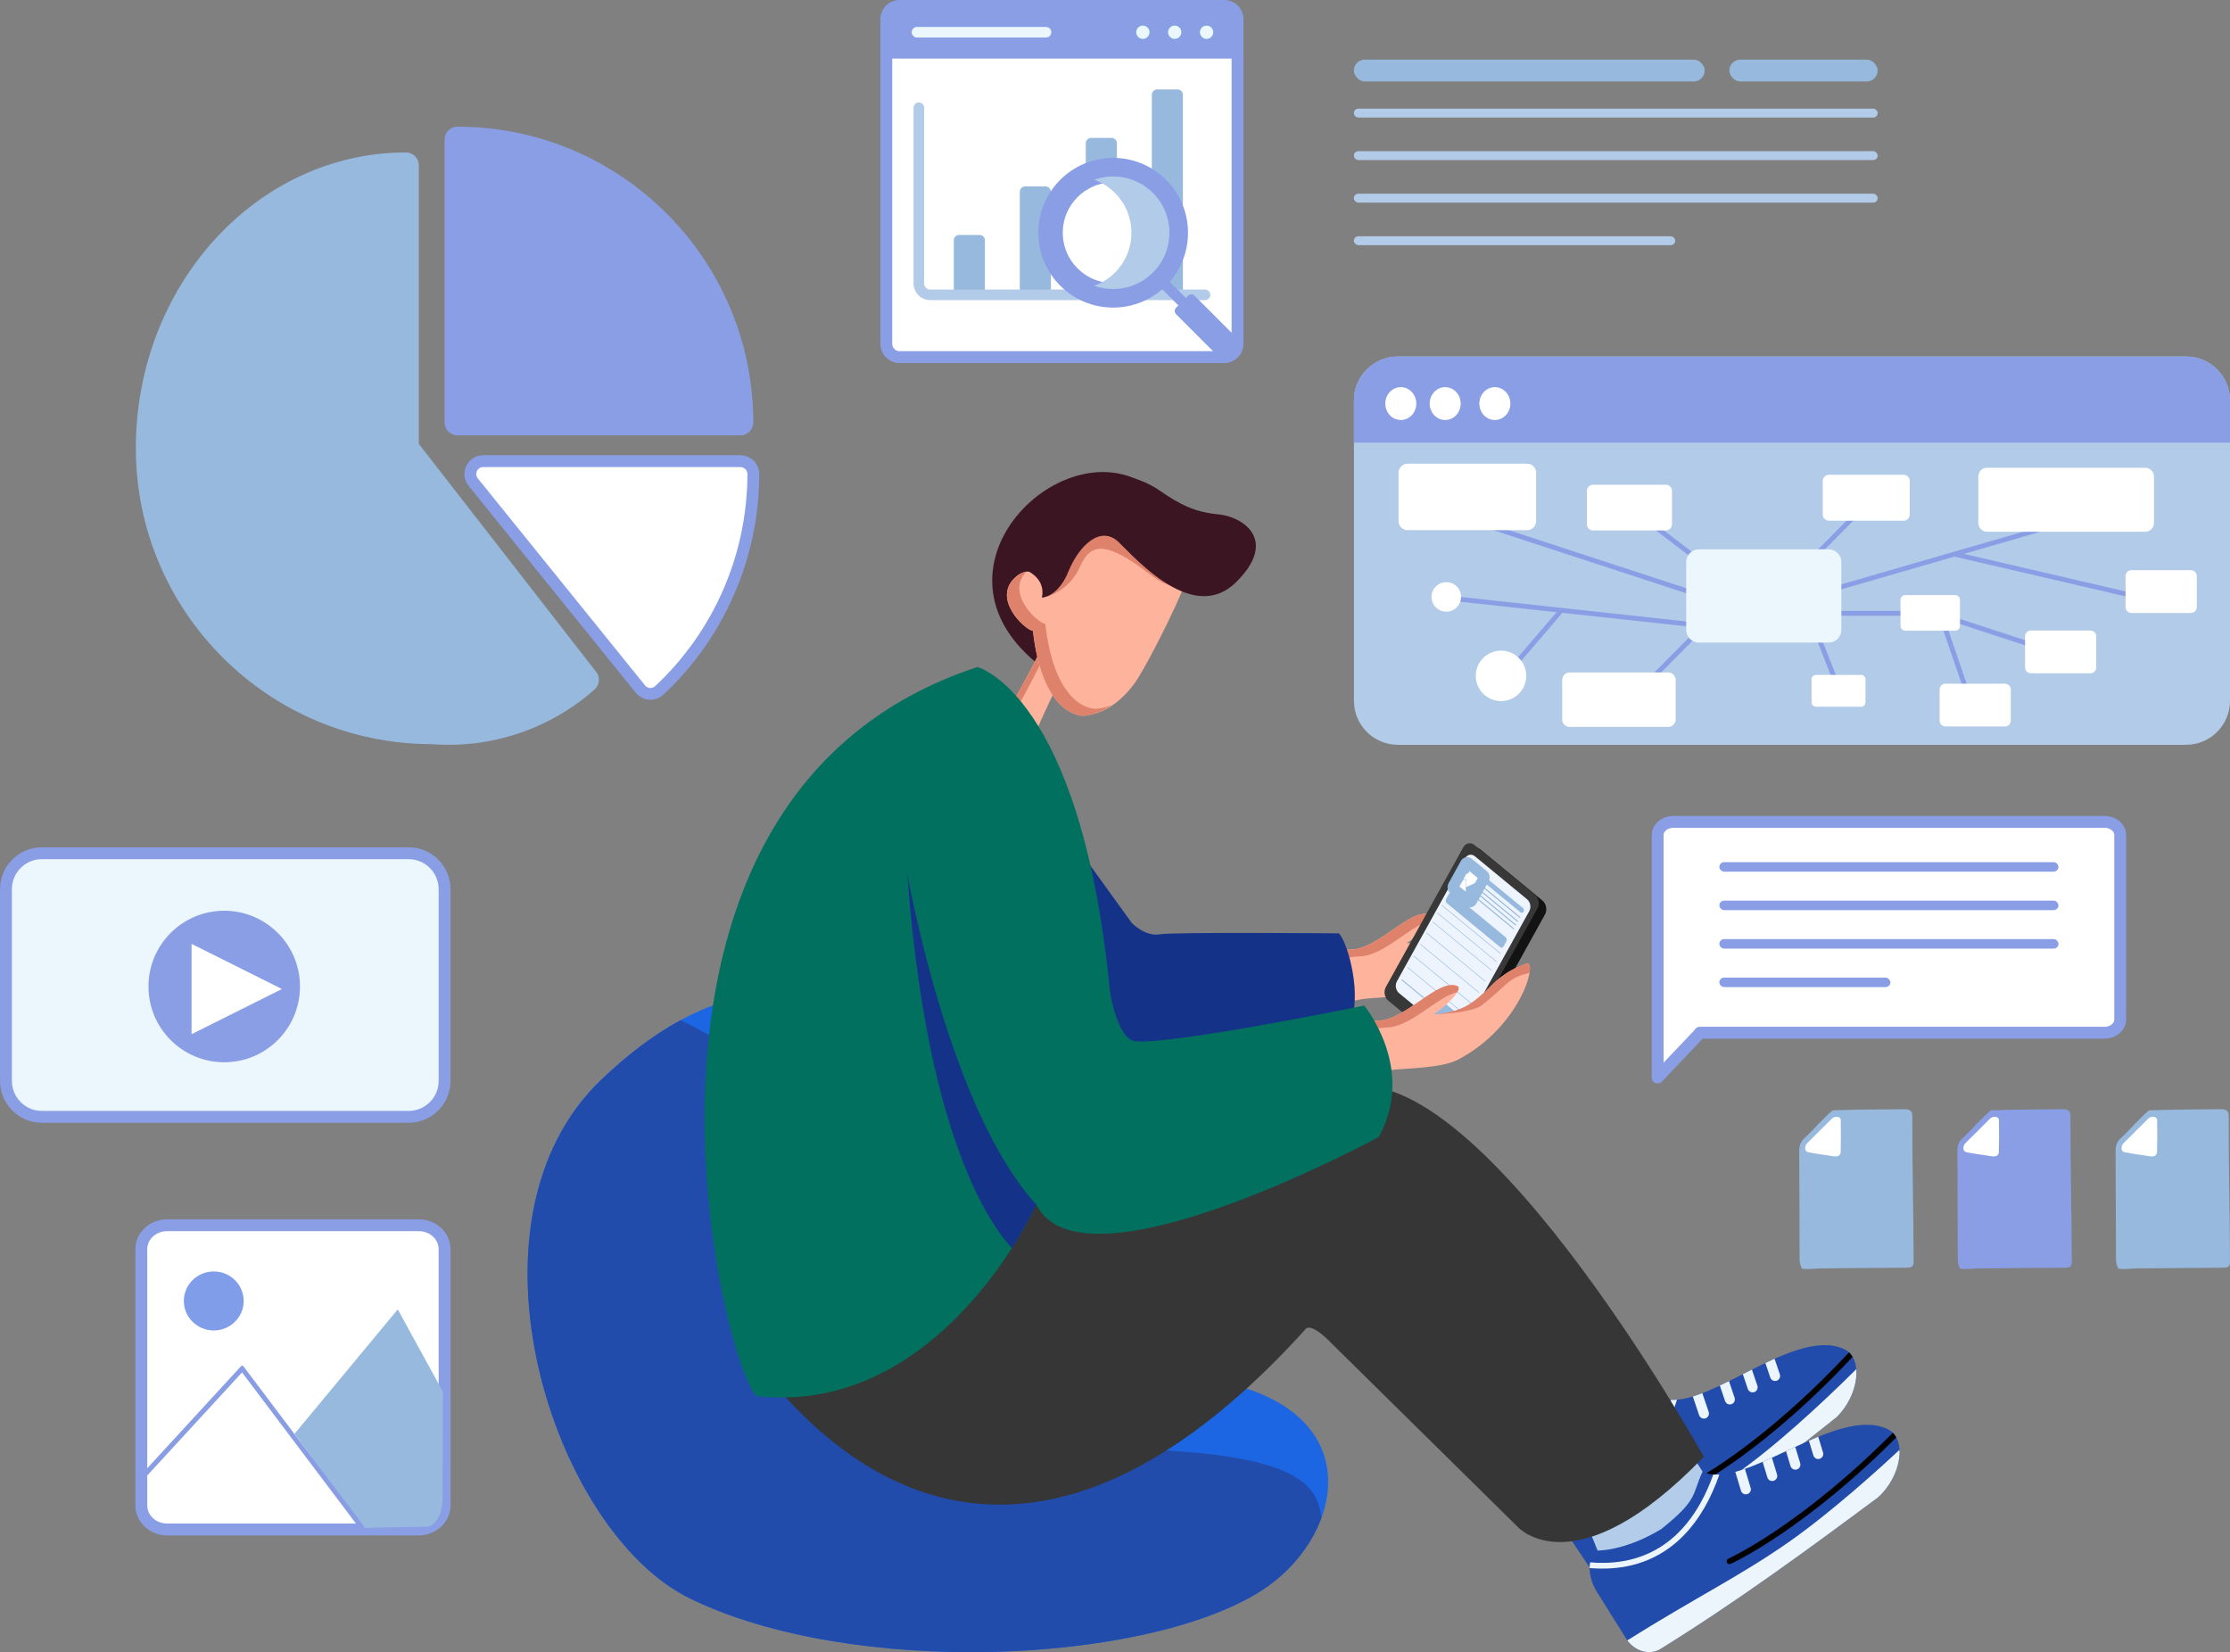 <?xml version="1.0" encoding="UTF-8"?>
<svg id="Capa_2" data-name="Capa 2" xmlns="http://www.w3.org/2000/svg" xmlns:xlink="http://www.w3.org/1999/xlink" viewBox="0 0 513.37 380.33">
  <rect x="0" y="0" width="513.37" height="380.33" fill="#808080" stroke="none"/>
  <defs>
    <style>
      .cls-1, .cls-2, .cls-3, .cls-4, .cls-5, .cls-6, .cls-7, .cls-8, .cls-9, .cls-10, .cls-11, .cls-12, .cls-13, .cls-14, .cls-15, .cls-16, .cls-17, .cls-18, .cls-19, .cls-20, .cls-21, .cls-22, .cls-23, .cls-24, .cls-25, .cls-26, .cls-27, .cls-28, .cls-29 {
        stroke-width: 0px;
      }

      .cls-1, .cls-2, .cls-30, .cls-4, .cls-5, .cls-6, .cls-7, .cls-9, .cls-31, .cls-11, .cls-12, .cls-13, .cls-15, .cls-16, .cls-17, .cls-18, .cls-19, .cls-20, .cls-21, .cls-32, .cls-23, .cls-26, .cls-27, .cls-28, .cls-29 {
        fill-rule: evenodd;
      }

      .cls-1, .cls-24 {
        fill: #97b9de;
      }

      .cls-33, .cls-30, .cls-31, .cls-14, .cls-17 {
        fill: #fff;
      }

      .cls-33, .cls-30, .cls-31, .cls-32 {
        stroke-linecap: round;
        stroke-linejoin: round;
      }

      .cls-33, .cls-30, .cls-32 {
        stroke: #8a9ee5;
        stroke-width: 2.73px;
      }

      .cls-2 {
        fill: #383838;
      }

      .cls-3 {
        fill: #46d1c0;
      }

      .cls-34 {
        clip-path: url(#clippath-2);
      }

      .cls-5 {
        fill: #02705e;
      }

      .cls-6 {
        fill: #1c66e3;
      }

      .cls-7, .cls-22 {
        fill: #8a9ee5;
      }

      .cls-8 {
        fill: #b2cbe9;
      }

      .cls-9 {
        fill: #899de4;
      }

      .cls-35 {
        clip-path: url(#clippath-1);
      }

      .cls-36 {
        clip-path: url(#clippath-4);
      }

      .cls-10 {
        clip-rule: evenodd;
        fill: none;
      }

      .cls-31 {
        stroke: #97b9de;
        stroke-width: 2.55px;
      }

      .cls-11 {
        fill: #363636;
      }

      .cls-12, .cls-32, .cls-25 {
        fill: #ebf6fd;
      }

      .cls-13 {
        fill: #b1cbe8;
      }

      .cls-15 {
        fill: #eef4fe;
      }

      .cls-16 {
        fill: #131313;
      }

      .cls-37 {
        clip-path: url(#clippath);
      }

      .cls-18 {
        fill: #809dea;
      }

      .cls-19 {
        fill: #ecf5fe;
      }

      .cls-20 {
        fill: #224cab;
      }

      .cls-21 {
        fill: #b2cce9;
      }

      .cls-38 {
        clip-path: url(#clippath-3);
      }

      .cls-23 {
        fill: #153289;
      }

      .cls-26 {
        fill: #ecf5fb;
      }

      .cls-27 {
        fill: #de826c;
      }

      .cls-28 {
        fill: #feb39d;
      }

      .cls-29 {
        fill: #3c1522;
      }
    </style>
    <clipPath id="clippath">
      <path class="cls-10" d="m513.37,92.2c0-5.59-4.54-10.13-10.12-10.13h-181.44c-5.59,0-10.12,4.54-10.12,10.13v69.14c0,5.59,4.54,10.12,10.12,10.12h181.44c5.59,0,10.12-4.54,10.12-10.12v-69.14h0Z"/>
    </clipPath>
    <clipPath id="clippath-1">
      <path class="cls-10" d="m158.75,367.93c-31.58-15.48-54.46-86.71-20.36-119.34,50.58-48.42,84.44,5.26,87.32,11.25,5.91,12.29,30.46,52.04,57.28,58.67,32.69,8.07,25.62,36.19,7.2,47.8-26.69,16.82-94.18,19.88-131.43,1.63h0Z"/>
    </clipPath>
    <clipPath id="clippath-2">
      <path class="cls-10" d="m373.13,335.16c8.41-7.15,6.73-8.17,9.05-13.5,9.39,4.39,30.47-16.47,42.32-11.11,4.55,2.06,3.47,10.72-1.75,15.73-15.75,12.51-31.61,24.97-49.07,36.58-2.52,1.54-5.99.59-7.88-2.24l-7.14-10.64c-1.97-2.93-2.65-7.58-.11-9.39,0,0,6.25-.01,14.58-5.44h0Z"/>
    </clipPath>
    <clipPath id="clippath-3">
      <path class="cls-10" d="m382.48,351.97c8.63-6.88,6.99-7.95,9.48-13.2,9.24,4.69,30.99-15.48,42.65-9.74,4.48,2.2,3.13,10.82-2.25,15.66-16.14,12-32.4,23.94-50.22,34.99-2.57,1.46-6,.39-7.81-2.49l-6.79-10.86c-1.87-3-2.41-7.66.19-9.38,0,0,6.25.19,14.75-4.97h0Z"/>
    </clipPath>
    <clipPath id="clippath-4">
      <path class="cls-10" d="m225.02,153.55s23.88,6.23,30.5,74.66c0,0,1.69,11.29,6.02,11.53,9.76.55,52.51-8.25,52.51-8.25,0,0,12.04,14.51,3.36,30.24,0,0-68.18,37.12-78.84,15.57,0,0-21.89,48.82-64.39,44.09-8.12-7.82-39.76-138.09,50.85-167.84h0Z"/>
    </clipPath>
  </defs>
  <g id="Capa_1-2" data-name="Capa 1">
    <g>
      <g>
        <path class="cls-13" d="m513.37,92.2c0-5.59-4.54-10.13-10.12-10.13h-181.44c-5.59,0-10.12,4.54-10.12,10.13v69.14c0,5.59,4.54,10.12,10.12,10.12h181.44c5.59,0,10.12-4.54,10.12-10.12v-69.14h0Z"/>
        <g class="cls-37">
          <polygon class="cls-7" points="513.37 82.08 311.68 82.08 311.68 101.9 513.37 101.9 513.37 82.08 513.37 82.08"/>
        </g>
        <path class="cls-7" d="m377.45,119.22l18.86,14.42c.24.19.59.14.77-.1.19-.24.14-.59-.1-.77l-18.86-14.42c-.24-.19-.59-.14-.78.1-.19.24-.14.59.1.77h0Z"/>
        <path class="cls-7" d="m343.73,122.03l46.44,15.19c.29.09.6-.06.7-.35.1-.29-.06-.6-.35-.7l-46.44-15.19c-.29-.09-.6.06-.7.35-.1.29.06.6.35.7h0Z"/>
        <path class="cls-7" d="m334.19,138.31l57.05,6.2c.3.03.58-.19.61-.49.03-.3-.19-.58-.49-.61l-57.05-6.2c-.3-.03-.58.19-.61.49-.03.3.19.58.49.61h0Z"/>
        <path class="cls-7" d="m372.61,164.69l27.19-27.44c.21-.22.21-.57,0-.78-.22-.21-.57-.21-.78,0l-27.19,27.44c-.21.22-.21.57,0,.78.22.21.57.21.78,0h0Z"/>
        <path class="cls-7" d="m404.91,141.81l27.19-27.44c.21-.22.21-.57,0-.78-.22-.21-.57-.21-.78,0l-27.19,27.44c-.21.22-.21.57,0,.78.22.21.57.21.78,0h0Z"/>
        <path class="cls-7" d="m415.59,138.07l56.51-16.35c.29-.09.46-.39.38-.68-.08-.29-.39-.46-.68-.38l-56.51,16.35c-.29.09-.46.39-.38.68.09.29.39.46.68.38h0Z"/>
        <path class="cls-7" d="m450.27,128.21l41.2,9.58c.3.07.59-.12.66-.41.07-.3-.12-.59-.41-.66l-41.2-9.58c-.3-.07-.59.12-.66.41-.07.3.12.59.41.66h0Z"/>
        <path class="cls-7" d="m423.67,158.04l-6.41-16.3h25.58c.31,0,.55-.25.55-.55s-.25-.55-.55-.55h-26.39c-.18,0-.35.09-.46.24-.1.15-.12.34-.06.51l6.71,17.06c.11.28.43.42.72.31.28-.11.42-.43.31-.72h0Z"/>
        <path class="cls-7" d="m453.35,159.14l-5.71-16.64,22.31,7.28c.29.09.6-.06.7-.35.09-.29-.06-.6-.35-.7l-23.36-7.63c-.2-.07-.42-.01-.57.14-.15.15-.2.37-.13.57l6.07,17.69c.1.29.41.44.7.34.29-.1.44-.41.34-.7h0Z"/>
        <path class="cls-7" d="m346.56,156.37l12.9-15.04c.2-.23.17-.58-.06-.78-.23-.2-.58-.17-.78.06l-12.9,15.05c-.2.23-.17.58.06.78.23.2.58.17.78-.06h0Z"/>
        <path class="cls-12" d="m423.9,129.39c0-1.62-1.31-2.93-2.93-2.93h-29.86c-1.62,0-2.93,1.31-2.93,2.93v15.61c0,1.62,1.31,2.93,2.93,2.93h29.86c1.62,0,2.93-1.31,2.93-2.93v-15.61h0Z"/>
        <path class="cls-17" d="m353.64,108.83c0-1.15-.94-2.09-2.09-2.09h-27.5c-1.15,0-2.09.94-2.09,2.09v11.13c0,1.15.94,2.09,2.09,2.09h27.5c1.15,0,2.09-.94,2.09-2.09v-11.13h0Z"/>
        <path class="cls-17" d="m384.91,113.02c0-.79-.64-1.44-1.44-1.44h-16.72c-.79,0-1.44.64-1.44,1.44v7.66c0,.79.64,1.44,1.44,1.44h16.72c.79,0,1.44-.64,1.44-1.44v-7.66h0Z"/>
        <path class="cls-17" d="m439.65,110.73c0-.8-.65-1.44-1.45-1.44h-17.15c-.8,0-1.44.65-1.44,1.44v7.7c0,.8.65,1.44,1.44,1.44h17.15c.8,0,1.45-.65,1.45-1.44v-7.7h0Z"/>
        <path class="cls-17" d="m495.87,109.69c0-1.11-.9-2.01-2.01-2.01h-36.42c-1.11,0-2.01.9-2.01,2.01v10.71c0,1.11.9,2.01,2.01,2.01h36.42c1.11,0,2.01-.9,2.01-2.01v-10.71h0Z"/>
        <path class="cls-17" d="m505.72,132.6c0-.74-.6-1.34-1.34-1.34h-13.71c-.74,0-1.34.6-1.34,1.34v7.17c0,.74.6,1.34,1.34,1.34h13.71c.74,0,1.34-.6,1.34-1.34v-7.17h0Z"/>
        <path class="cls-17" d="m451.21,138.11c0-.62-.5-1.12-1.12-1.12h-11.46c-.62,0-1.12.5-1.12,1.12v5.96c0,.62.5,1.12,1.12,1.12h11.46c.62,0,1.12-.5,1.12-1.12v-5.96h0Z"/>
        <path class="cls-17" d="m482.58,146.49c0-.74-.6-1.34-1.34-1.34h-13.71c-.74,0-1.34.6-1.34,1.34v7.17c0,.74.6,1.34,1.34,1.34h13.71c.74,0,1.34-.6,1.34-1.34v-7.17h0Z"/>
        <path class="cls-17" d="m462.91,158.73c0-.74-.6-1.34-1.34-1.34h-13.71c-.74,0-1.34.6-1.34,1.34v7.17c0,.74.6,1.34,1.34,1.34h13.71c.74,0,1.34-.6,1.34-1.34v-7.17h0Z"/>
        <path class="cls-17" d="m429.46,156.37c0-.55-.45-1-1-1h-10.42c-.55,0-1,.45-1,1v5.32c0,.55.45,1,1,1h10.42c.55,0,1-.45,1-1v-5.32h0Z"/>
        <path class="cls-17" d="m385.76,156.52c0-.94-.77-1.71-1.71-1.71h-22.71c-.94,0-1.71.77-1.71,1.71v9.1c0,.94.77,1.71,1.71,1.71h22.71c.94,0,1.71-.77,1.71-1.71v-9.1h0Z"/>
        <path class="cls-17" d="m332.95,134.01c1.88,0,3.4,1.52,3.4,3.4s-1.52,3.4-3.4,3.4-3.4-1.52-3.4-3.4,1.52-3.4,3.4-3.4h0Z"/>
        <path class="cls-17" d="m345.55,149.78c3.21,0,5.81,2.6,5.81,5.81s-2.6,5.81-5.81,5.81-5.81-2.6-5.81-5.81,2.6-5.81,5.81-5.81h0Z"/>
        <path class="cls-17" d="m322.48,89.13c1.97,0,3.57,1.69,3.57,3.78s-1.6,3.78-3.57,3.78-3.57-1.69-3.57-3.78,1.6-3.78,3.57-3.78h0Z"/>
        <path class="cls-17" d="m332.7,89.13c1.97,0,3.57,1.69,3.57,3.78s-1.6,3.78-3.57,3.78-3.57-1.69-3.57-3.78,1.6-3.78,3.57-3.78h0Z"/>
        <path class="cls-17" d="m344.13,89.13c1.97,0,3.57,1.69,3.57,3.78s-1.6,3.78-3.57,3.78-3.57-1.69-3.57-3.78,1.6-3.78,3.57-3.78h0Z"/>
      </g>
      <g>
        <path class="cls-6" d="m158.75,367.93c-31.58-15.48-54.46-86.71-20.36-119.34,50.58-48.42,84.44,5.26,87.32,11.25,5.91,12.29,30.46,52.04,57.28,58.67,32.69,8.07,25.62,36.19,7.2,47.8-26.69,16.82-94.18,19.88-131.43,1.63h0Z"/>
        <g class="cls-35">
          <path class="cls-20" d="m131,233.9c7.01-11.09,56.84,6.17,61.48,47.31,7.09,62.75,26.76,51.55,63.53,52.23,62.66,1.15,44.79,15.84,48.69,32.65-13.15,28.09-157.18,38.8-166.84,2.51-3.28-12.31-48.86-68.28-6.86-134.7h0Z"/>
        </g>
      </g>
      <g>
        <path class="cls-29" d="m262.42,110.75c-19.43-10.35-50.01,20.15-23.93,41.75l7.87-8.64s1.64-11.78.84-12.54c-.8-.76-.96-7.6-1.77-8.13-.81-.53,18.02-12.48,16.98-12.43h0Z"/>
        <path class="cls-28" d="m241.2,145.3c.63.92-6.62,13.91-12.47,24.47-.33.6-.62,4.77-.04,7.6.37,1.78,1.47,3.1,1.91,2.42,2.04-.72,4.01-2.83,5.58-4.5,0,0,.41-3.83,7.79-18.58,7.38-14.75-2.76-11.4-2.76-11.4h0Z"/>
        <path class="cls-27" d="m228.41,175.08c.06-1.15.2-2.02.34-2.28,5.85-10.55,13.1-23.55,12.47-24.47,0,0,4.32-1.43,5.27,1.68,1.32-6.9-5.28-4.72-5.28-4.72.63.92-6.62,13.91-12.47,24.47-.25.45-.48,2.92-.33,5.32h0Z"/>
        <path class="cls-28" d="m260.92,157.66c-3.09,4.05-6.93,6.74-11.48,7.12,0,0-9.35.58-11.65-19.53-2.05-.41-9.3-7.34-4.21-12.2,4.09-3.9,7.35.89,6.79,3.48l4.11-13.49,17.64-2.19,8.78,4.92,1.79,7.71c1.85-1.27-8.59,20.04-11.76,24.19h0Z"/>
        <path class="cls-27" d="m240.36,137.3c-.06.52,5.8-1.11,8.29-6.87,2.37-5.48,5.99-5.96,15.87,1.63,9.87,7.59,9.38-2.34,9.38-2.34,0,0-13.08-9.76-13.52-10.7-.43-.94-12.31,2.49-12.31,2.49l-6.28,12.27-1.44,3.53h0Z"/>
        <path class="cls-27" d="m236.29,131.59c-4.81,4.85,2.32,11.65,4.35,12.06,2.3,20.11,11.65,19.53,11.65,19.53,1.28-.1,2.49-.41,3.65-.89-1.96,1.39-4.12,2.29-6.49,2.49,0,0-9.35.58-11.65-19.53-2.05-.41-9.3-7.34-4.21-12.2.96-.91,1.87-1.35,2.7-1.45h0Zm10.65-8.86l-3.72,12.2c.25-1.13-.24-2.69-1.22-3.76l2.48-8.14,2.45-.3h0Z"/>
        <path class="cls-29" d="m239.87,137.58s3.7-.12,6.08-5.99c2.38-5.87,7.37-10.88,11.62-6.75,4.25,4.13,17.26,18.84,27.01,9.17,9.75-9.67,1.6-15.04-4.02-15.59-5.62-.55-8.88-2.23-13.67-5.54-4.78-3.31-14.48-6.16-18.56-.19,0,0-14.56-.52-11.67,18.8,0,0,4.09,1.74,3.21,6.09h0Z"/>
        <path class="cls-28" d="m305.76,233.7s.71-2.45,7.88-3.7c2.61-.45,11.77-.35,15.72-2.41,14.69-7.64,18.63-23.26,15.72-22.12-11.22,4.41-7.59,9.07-17.4,11.12-2.6.55-4.17.65-3.7.41,1.42-.72,7.09-5.67,5.22-6.42-4.41-1.76-11.78,7.89-18.24,8.01-2.68.05-10.7,1.51-11.31,3.49-2.09,6.7,6.12,11.6,6.12,11.6h0Z"/>
        <path class="cls-27" d="m329.26,212.02c.39-.68.46-1.21-.06-1.42-4.41-1.76-11.78,7.89-18.24,8.01-2.68.05-10.7,1.51-11.31,3.49-2.09,6.7,6.12,11.6,6.12,11.6h0c-2.27-1.96-5.41-5.61-4.03-10.05.62-1.98,8.63-3.44,11.31-3.49,5.55-.11,11.78-7.25,16.22-8.14h0Zm16.63-4.46c.24-1.54-.04-2.33-.81-2.08-9.6,3.1-9.43,10.92-21.03,11.61,2.28,0,8.85-.49,10.94-2.12,5.88-4.61,5.73-6.16,10.91-7.41h0Z"/>
        <path class="cls-20" d="m373.13,335.16c8.41-7.15,6.73-8.17,9.05-13.5,9.39,4.39,30.47-16.47,42.32-11.11,4.55,2.06,3.47,10.72-1.75,15.73-15.75,12.51-31.61,24.97-49.07,36.58-2.52,1.54-5.99.59-7.88-2.24l-7.14-10.64c-1.97-2.93-2.65-7.58-.11-9.39,0,0,6.25-.01,14.58-5.44h0Z"/>
        <g class="cls-34">
          <path class="cls-26" d="m427.89,314.63c-4.71,4.75-15.49,15.16-25.1,22.4-10.96,8.27-21.38,13.68-36.85,24.12l3.91,5.36,61.58-44.25-3.55-7.64h0Z"/>
          <path class="cls-26" d="m354.76,344.6c.05,0,1.39.07,2.78.11,4.02.13,11.26-.21,17.83-5.48,4.36-3.49,8.44-9.14,11.08-18.29.1-.35-.1-.71-.45-.82-.35-.1-.71.1-.82.45-2.85,9.9-7.43,15.57-12.2,18.78-7.14,4.8-14.7,4.08-17.39,3.94-.65-.03-1.08,0-1.25.06-.34.13-.51.51-.38.85.12.33.48.5.81.4h0Z"/>
          <path class="cls-4" d="m389.32,342.69s17.03-8.33,38.61-31.88c.25-.27.23-.69-.04-.93s-.69-.23-.93.04c-21.37,23.32-38.22,31.58-38.22,31.58-.33.16-.46.55-.3.88.16.33.55.46.88.3h0Z"/>
          <path class="cls-19" d="m407.54,317.13c.21.61.86.93,1.47.73.61-.21.93-.87.73-1.47l-1.79-5.3c-.21-.61-.87-.93-1.47-.73-.61.21-.93.86-.73,1.47l1.79,5.3h0Z"/>
          <path class="cls-19" d="m402.37,319.75c.21.61.86.93,1.47.73.61-.21.93-.87.73-1.47l-1.79-5.3c-.21-.61-.87-.93-1.47-.73s-.93.87-.73,1.47l1.79,5.3h0Z"/>
          <path class="cls-19" d="m397.13,322.53c.21.61.87.93,1.47.73.61-.21.93-.87.73-1.47l-1.79-5.3c-.21-.61-.87-.93-1.47-.73-.61.21-.93.86-.73,1.47l1.79,5.3h0Z"/>
          <path class="cls-19" d="m391.16,325.79c.21.61.87.93,1.47.73.61-.21.93-.87.73-1.47l-1.79-5.3c-.21-.61-.86-.93-1.47-.73-.61.21-.93.87-.73,1.47l1.79,5.3h0Z"/>
        </g>
        <path class="cls-21" d="m364.67,349.6s2.25,4.67,4.79,11.95c2.54,7.27,23.89-9.67,23.89-9.67l.46-9.6s-.46-1.41-1.64-3.19c-1.18-1.78-3.06-4.83-3.83-5.6-.76-.78-23.68,16.12-23.68,16.12h0Z"/>
        <path class="cls-20" d="m382.48,351.97c8.63-6.88,6.99-7.95,9.48-13.2,9.24,4.69,30.99-15.48,42.65-9.74,4.48,2.2,3.13,10.82-2.25,15.66-16.14,12-32.4,23.94-50.22,34.99-2.57,1.46-6,.39-7.81-2.49l-6.79-10.86c-1.87-3-2.41-7.66.19-9.38,0,0,6.25.19,14.75-4.97h0Z"/>
        <g class="cls-38">
          <path class="cls-26" d="m437.87,333.21c-4.86,4.59-15.97,14.65-25.8,21.59-11.22,7.91-21.8,12.99-37.61,22.93l3.74,5.48,62.97-42.25-3.3-7.75h0Z"/>
          <path class="cls-26" d="m363.81,360.83c.05,0,1.39.11,2.77.2,4.01.26,11.26.15,18-4.9,4.47-3.35,8.73-8.87,11.66-17.93.11-.35-.08-.72-.42-.83-.35-.11-.72.08-.83.42-3.17,9.81-7.92,15.33-12.8,18.38-7.29,4.56-14.82,3.61-17.51,3.38-.65-.06-1.08-.04-1.25.02-.34.12-.53.49-.41.84.11.33.47.52.8.42h0Z"/>
          <path class="cls-4" d="m398.42,360.02s17.28-7.78,39.61-30.62c.25-.26.25-.68-.01-.93-.26-.25-.68-.25-.93.01-22.11,22.62-39.21,30.34-39.21,30.34-.33.15-.48.54-.33.87.15.33.54.48.87.33h0Z"/>
          <path class="cls-19" d="m417.46,335.06c.19.61.83.96,1.45.77.61-.19.96-.83.77-1.45l-1.62-5.35c-.19-.61-.83-.96-1.45-.77-.61.19-.96.83-.77,1.45l1.62,5.35h0Z"/>
          <path class="cls-19" d="m412.2,337.51c.19.61.83.96,1.45.77s.96-.83.77-1.45l-1.62-5.35c-.19-.61-.83-.96-1.45-.77-.61.19-.96.83-.77,1.45l1.62,5.35h0Z"/>
          <path class="cls-19" d="m406.87,340.12c.19.61.83.96,1.45.77.61-.19.96-.83.77-1.45l-1.62-5.35c-.19-.61-.83-.96-1.45-.77-.61.19-.96.83-.77,1.45l1.62,5.35h0Z"/>
          <path class="cls-19" d="m400.8,343.19c.19.61.83.96,1.45.77.61-.19.96-.83.77-1.45l-1.62-5.35c-.19-.61-.83-.96-1.45-.77-.61.19-.96.83-.77,1.45l1.62,5.35h0Z"/>
        </g>
        <path class="cls-11" d="m174.28,314.49c2.85.18,48.9,77.17,126.46-8.71,0,0,1.3-1.23,5.89,3.56l42.77,42.17s13.12,14.66,42.84-16.15c0,0-55.08-99.07-85.71-83.83-30.63,15.25-65.81,8.24-65.81,8.24l-25.17,25.05-41.26,29.67h0Z"/>
        <path class="cls-16" d="m355.67,210.53c.57-1.04.31-2.48-.59-3.22l-14.26-11.75c-.9-.74-2.09-.5-2.67.53l-16.99,30.66c-.57,1.04-.31,2.48.59,3.22l14.26,11.75c.9.74,2.09.5,2.67-.53l16.99-30.66h0Z"/>
        <path class="cls-16" d="m333.59,241.87c.01.08,2.43,2.78,4.98-.43l-.97-3-4.01,3.43h0Z"/>
        <path class="cls-2" d="m353.94,209.14c.56-1.01.3-2.41-.57-3.14l-13.91-11.46c-.88-.72-2.04-.49-2.6.52l-17.83,32.17c-.56,1.01-.3,2.41.57,3.14l13.91,11.46c.88.72,2.04.49,2.6-.52l17.83-32.18h0Z"/>
        <path class="cls-15" d="m352.06,209.74c.48-.87.26-2.09-.5-2.71l-12.02-9.91c-.76-.62-1.76-.42-2.25.45l-15.71,28.35c-.48.87-.26,2.09.5,2.71l12.02,9.91c.76.62,1.76.42,2.25-.45l15.71-28.35h0Z"/>
        <path class="cls-1" d="m346.78,216.71c.17-.31.09-.74-.18-.96l-12.25-10.09c-.27-.22-.63-.15-.8.16l-.64,1.16c-.17.31-.09.74.18.96l12.25,10.09c.27.22.63.15.8-.16l.64-1.16h0Z"/>
        <path class="cls-1" d="m336.57,235.38c.25-.45.13-1.07-.25-1.39l-5.69-4.69c-.39-.32-.9-.22-1.15.23l-.92,1.67c-.25.45-.13,1.07.25,1.39l5.69,4.69c.39.32.9.22,1.15-.23l.92-1.67h0Z"/>
        <path class="cls-1" d="m345.49,219.52s0-.04-.01-.05l-13.52-11.14s-.04,0-.04,0l-.04.06s0,.04,0,.05l13.52,11.14s.03,0,.04,0l.04-.06h0Z"/>
        <path class="cls-1" d="m344.49,221.33s0-.04,0-.05l-13.52-11.14s-.04,0-.04,0l-.04.06s0,.04.01.05l13.52,11.14s.04,0,.04,0l.04-.06h0Z"/>
        <path class="cls-1" d="m343.37,223.35s0-.04,0-.05l-13.52-11.14s-.03,0-.04,0l-.04.06s0,.04.01.05l13.52,11.14s.04,0,.04,0l.04-.06h0Z"/>
        <path class="cls-1" d="m341.96,225.89s0-.04-.01-.05l-13.52-11.14s-.04,0-.04,0l-.04.06s0,.04.01.05l13.52,11.14s.04,0,.04,0l.04-.06h0Z"/>
        <path class="cls-1" d="m340.52,228.5s0-.04,0-.05l-13.52-11.14s-.03,0-.04,0l-.04.06s0,.04.01.05l13.52,11.14s.04,0,.04,0l.04-.06h0Z"/>
        <path class="cls-1" d="m339.02,231.21s0-.04-.01-.05l-13.52-11.14s-.04,0-.04,0l-.04.06s0,.04,0,.05l13.52,11.14s.03,0,.04,0l.04-.06h0Z"/>
        <path class="cls-1" d="m337.58,233.81s0-.04-.01-.05l-13.52-11.14s-.04,0-.04,0l-.04.06s0,.04.01.05l13.52,11.14s.04,0,.04,0l.04-.06h0Z"/>
        <path class="cls-1" d="m328.64,230.36s0-.07-.02-.09l-5.84-4.81s-.06-.01-.07.01l-.06.11s0,.07.02.09l5.84,4.81s.06.01.07-.01l.06-.11h0Z"/>
        <path class="cls-1" d="m350.75,209.88c.15-.28.08-.66-.16-.85l-7.87-6.48c-.24-.2-.56-.13-.71.14-.15.28-.08.66.16.86l7.87,6.48c.24.2.56.13.71-.14h0Z"/>
        <path class="cls-1" d="m349.99,211.26c.03-.06.02-.14-.03-.19l-8.54-7.04c-.05-.04-.12-.03-.16.03-.03.06-.02.14.03.19l8.54,7.04c.05.04.12.03.16-.03h0Z"/>
        <path class="cls-1" d="m349.47,212.19c.03-.06.02-.14-.03-.19l-8.54-7.04c-.05-.04-.12-.03-.16.03-.03.06-.02.14.03.19l8.54,7.04c.05.04.12.03.16-.03h0Z"/>
        <path class="cls-1" d="m349.01,213.01c.03-.06.02-.14-.03-.19l-8.54-7.04c-.05-.04-.12-.03-.16.03-.03.06-.02.14.03.19l8.54,7.04c.05.04.12.03.16-.03h0Z"/>
        <path class="cls-1" d="m348.54,213.87c.03-.06.02-.14-.03-.19l-8.54-7.04c-.05-.04-.12-.03-.16.03-.03.06-.02.14.03.19l8.54,7.04c.05.04.12.03.16-.03h0Z"/>
        <path class="cls-31" d="m341.6,202.23c.12-.22.07-.54-.13-.7l-3.46-2.85c-.2-.16-.46-.11-.58.12l-2.86,5.17c-.12.22-.07.54.13.7l3.46,2.85c.2.16.45.11.58-.12l2.86-5.17h0Z"/>
        <path class="cls-1" d="m337.49,204.23l-.07,2.64.89.7s.19.11.48-.34l1.19-2.14.28-2.13-2.77,1.28h0Z"/>
        <path class="cls-1" d="m338.02,199.96c.23.19.28.58.11.88-.16.3-.48.38-.71.2-.23-.19-.28-.58-.11-.88.16-.3.48-.38.71-.2h0Z"/>
        <path class="cls-1" d="m334.94,203.41l2.5-.98-.09,4.46s.02.04.04.03c.02-.02.04-.05.04-.08l.09-4.51s-.01-.04-.03-.03l-2.53.99s-.05.04-.05.08c0,.03,0,.05.03.04h0Z"/>
        <path class="cls-17" d="m327.88,234.01c.35.29.42.9.17,1.37-.26.47-.75.61-1.11.32-.35-.29-.43-.9-.17-1.37.26-.47.76-.61,1.11-.32h0Z"/>
        <path class="cls-28" d="m311.99,250.08s.71-2.45,7.88-3.7c2.61-.45,11.77-.35,15.72-2.41,14.69-7.64,18.63-23.26,15.72-22.12-11.22,4.41-7.59,9.07-17.4,11.12-2.6.54-4.17.65-3.7.41,1.42-.72,7.09-5.67,5.22-6.42-4.41-1.76-11.78,7.89-18.24,8.01-2.68.05-10.7,1.51-11.31,3.49-2.09,6.7,6.12,11.6,6.12,11.6h0Z"/>
        <path class="cls-27" d="m335.49,228.4c.39-.68.46-1.21-.06-1.42-4.41-1.76-11.78,7.89-18.24,8.01-2.68.05-10.7,1.51-11.31,3.49-2.09,6.7,6.12,11.6,6.12,11.6h0c-2.27-1.96-5.41-5.61-4.03-10.05.62-1.98,8.63-3.44,11.31-3.49,5.55-.11,11.78-7.25,16.22-8.14h0Zm16.63-4.46c.24-1.54-.04-2.33-.81-2.08-9.6,3.1-9.43,10.92-21.03,11.61,2.28,0,8.85-.49,10.94-2.12,5.88-4.61,5.73-6.16,10.91-7.41h0Z"/>
        <path class="cls-23" d="m245.09,191.07l15.46,21.4s3.03,3.18,6.4,2.62c3.37-.56,41.28-.22,41.28-.22,2.11,2.21,5.63,14.79,2.31,21.28-5.3,10.36-55.86,11.48-57.87,12.51-2.01,1.03-12.89-37.84-10.78-54.19,2.11-16.35,3.21-3.39,3.21-3.39h0Z"/>
        <path class="cls-5" d="m225.02,153.55s23.88,6.23,30.5,74.66c0,0,1.69,11.29,6.02,11.53,9.76.55,52.51-8.25,52.51-8.25,0,0,12.04,14.51,3.36,30.24,0,0-68.18,37.12-78.84,15.57,0,0-21.89,48.82-64.39,44.09-8.12-7.82-39.76-138.09,50.85-167.84h0Z"/>
        <g class="cls-36">
          <path class="cls-23" d="m208.84,200.97s9.54,54.49,29.8,76.4l-3.87,11.62s-20.54-14.38-25.92-88.02h0Z"/>
        </g>
      </g>
      <g>
        <path class="cls-30" d="m488.1,192.27v42.42c0,1.68-1.59,3.05-3.56,3.05h-93.23v.1s-9.7,10.21-9.7,10.21v-55.79c0-1.68,1.6-3.05,3.56-3.05h99.37c1.96,0,3.56,1.37,3.56,3.05Z"/>
        <rect class="cls-22" x="395.81" y="198.47" width="78.07" height="2.19" rx="1.1" ry="1.1"/>
        <rect class="cls-22" x="395.81" y="207.33" width="78.07" height="2.19" rx="1.1" ry="1.1"/>
        <rect class="cls-22" x="395.81" y="216.19" width="78.07" height="2.19" rx="1.1" ry="1.1"/>
        <rect class="cls-22" x="395.81" y="225.05" width="39.37" height="2.19" rx="1.1" ry="1.1"/>
      </g>
      <g>
        <path class="cls-22" d="m105.31,29.16c-1.64,0-2.96,1.33-2.96,2.96v65.15c0,1.64,1.33,2.96,2.96,2.96h65.15c1.64,0,2.96-1.33,2.96-2.96-.04-37.6-30.51-68.07-68.11-68.11Z"/>
        <path class="cls-24" d="m137.26,154.69l-40.84-52.5V38.05c0-1.64-1.33-2.96-2.96-2.96-34.29,0-62.19,30.56-62.19,68.11.04,37.6,30.51,68.07,68.11,68.11,13.65,1.06,27.15-3.46,37.42-12.52,1.24-1.02,1.45-2.84.46-4.1Z"/>
        <path class="cls-33" d="m170.46,106.16h-59.23c-1.64,0-2.96,1.33-2.96,2.96,0,.68.23,1.33.66,1.86l38.5,47.66c.52.64,1.28,1.04,2.1,1.1h.21c.75,0,1.47-.28,2.02-.79,13.8-12.9,21.64-30.94,21.67-49.82,0-1.64-1.33-2.96-2.96-2.96Z"/>
      </g>
      <g>
        <path class="cls-32" d="m102.35,204.7c0-4.57-3.71-8.28-8.28-8.28H9.65c-4.57,0-8.28,3.71-8.28,8.28v44.13c0,4.57,3.71,8.28,8.28,8.28h84.42c4.57,0,8.28-3.71,8.28-8.28v-44.13h0Z"/>
        <path class="cls-7" d="m51.62,209.66c9.63,0,17.44,7.81,17.44,17.44s-7.81,17.44-17.44,17.44-17.44-7.81-17.44-17.44,7.81-17.44,17.44-17.44h0Z"/>
        <polygon class="cls-17" points="64.9 227.68 44.1 238.08 44.1 217.29 64.9 227.68 64.9 227.68"/>
      </g>
      <g>
        <path class="cls-30" d="m102.35,287.59c0-3.05-2.65-5.53-5.92-5.53h-57.98c-3.27,0-5.92,2.48-5.92,5.53v58.97c0,3.05,2.65,5.53,5.92,5.53h57.98c3.27,0,5.92-2.48,5.92-5.53v-58.97h0Z"/>
        <path class="cls-1" d="m67.81,330.07l15.99,21.65,14.72-.26s2.92-.36,3.35-5.94l.1-25.12-10.4-18.97-23.76,28.64h0Z"/>
        <path class="cls-18" d="m49.21,292.7c3.8,0,6.89,3.04,6.89,6.79s-3.09,6.79-6.89,6.79-6.89-3.04-6.89-6.79,3.09-6.79,6.89-6.79h0Z"/>
        <path class="cls-9" d="m33.26,340.37l22.46-24.43,27.45,36.42c.19.25.48.23.65-.05.17-.28.15-.71-.03-.96l-27.73-36.79c-.16-.22-.4-.23-.58-.04l-22.76,24.76c-.2.22-.25.65-.1.95.15.3.44.37.64.14h0Z"/>
      </g>
      <g>
        <path class="cls-24" d="m494.75,255.6c5.64-.19,11.28-.19,16.92-.25,1.1.13,1.44.66,1.4,1.72-.05,10.83.27,21.53.29,32.35-.06.72.26,1.91-.56,2.27-.68.22-1.48.12-2.2.16-6.19.02-12.37.09-18.56.15-1.53,0-2.87.31-4.38.05-.31-.69-.57-1.32-.54-2.11,0-7.6-.07-15.2-.08-22.8.08-2.02-.46-3.66,1.24-5.16,2.17-2.01,4.24-4.56,6.48-6.39h0Z"/>
        <path class="cls-14" d="m496.59,257.79c.04,2.52.05,5.06-.02,7.58-.32,1.34-1.93.73-2.87.62-1.53-.22-3.08-.43-4.61-.75-1.03-.25-.78-1.65-.12-2.17,1.86-1.86,3.72-3.72,5.59-5.57.48-.53,1.94-.63,2.03.3h0Z"/>
      </g>
      <g>
        <path class="cls-22" d="m458.33,255.6c5.64-.19,11.28-.19,16.92-.25,1.1.13,1.44.66,1.4,1.72-.05,10.83.27,21.53.29,32.35-.06.72.26,1.91-.56,2.27-.68.22-1.48.12-2.2.16-6.19.02-12.37.09-18.56.15-1.53,0-2.87.31-4.38.05-.31-.69-.57-1.32-.54-2.11,0-7.6-.07-15.2-.08-22.8.08-2.02-.46-3.66,1.24-5.16,2.17-2.01,4.24-4.56,6.48-6.39h0Z"/>
        <path class="cls-14" d="m460.18,257.79c.04,2.52.05,5.06-.02,7.58-.32,1.34-1.93.73-2.87.62-1.53-.22-3.08-.43-4.61-.75-1.03-.25-.78-1.65-.12-2.17,1.86-1.86,3.72-3.72,5.59-5.57.48-.53,1.94-.63,2.03.3h0Z"/>
      </g>
      <g>
        <path class="cls-24" d="m421.92,255.6c5.64-.19,11.28-.19,16.92-.25,1.1.13,1.44.66,1.4,1.72-.05,10.83.27,21.53.29,32.35-.06.72.26,1.91-.56,2.27-.68.22-1.48.12-2.2.16-6.19.02-12.37.09-18.56.15-1.53,0-2.87.31-4.38.05-.31-.69-.57-1.32-.54-2.11,0-7.6-.07-15.2-.08-22.8.08-2.02-.46-3.66,1.24-5.16,2.17-2.01,4.24-4.56,6.48-6.39h0Z"/>
        <path class="cls-14" d="m423.76,257.79c.04,2.52.05,5.06-.02,7.58-.32,1.34-1.93.73-2.87.62-1.53-.22-3.08-.43-4.61-.75-1.03-.25-.78-1.65-.12-2.17,1.86-1.86,3.72-3.72,5.59-5.57.48-.53,1.94-.63,2.03.3h0Z"/>
      </g>
      <g>
        <path class="cls-33" d="m281.85,82.21h-74.77c-1.68,0-3.04-1.36-3.04-3.04V4.41c0-1.68,1.36-3.04,3.04-3.04h74.77c1.68,0,3.04,1.36,3.04,3.04v74.77c0,1.68-1.36,3.04-3.04,3.04Z"/>
        <path class="cls-24" d="m226.74,67.87h-7.16v-12.55c0-.68.55-1.23,1.23-1.23h4.7c.68,0,1.23.55,1.23,1.23v12.55Z"/>
        <path class="cls-24" d="m241.93,67.87h-7.16v-23.72c0-.68.55-1.23,1.23-1.23h4.7c.68,0,1.23.55,1.23,1.23v23.72Z"/>
        <path class="cls-24" d="m257.12,67.87h-7.16v-34.89c0-.68.55-1.23,1.23-1.23h4.7c.68,0,1.23.55,1.23,1.23v34.89Z"/>
        <path class="cls-24" d="m272.32,67.87h-7.16V21.82c0-.68.55-1.23,1.23-1.23h4.7c.68,0,1.23.55,1.23,1.23v46.06h0Z"/>
        <path class="cls-22" d="m281.85,1.37h-74.77c-1.68,0-3.04,1.36-3.04,3.04v9.07h80.85V4.41c0-1.68-1.36-3.04-3.04-3.04Z"/>
        <g>
          <path class="cls-3" d="m264.63,7.42c0,.85-.69,1.53-1.53,1.53s-1.53-.69-1.53-1.53.69-1.53,1.53-1.53,1.53.69,1.53,1.53Z"/>
          <path class="cls-3" d="m271.96,7.42c0,.85-.69,1.53-1.53,1.53s-1.53-.69-1.53-1.53.69-1.53,1.53-1.53,1.53.69,1.53,1.53Z"/>
          <path class="cls-3" d="m279.3,7.42c0,.85-.69,1.53-1.53,1.53s-1.53-.69-1.53-1.53.69-1.53,1.53-1.53,1.53.69,1.53,1.53Z"/>
        </g>
        <path class="cls-8" d="m277.41,69.09h-63.26c-2.12,0-3.84-1.72-3.84-3.84V24.8c0-.67.55-1.22,1.22-1.22s1.22.55,1.22,1.22v40.46c0,.77.63,1.4,1.4,1.4h63.26c.67,0,1.22.55,1.22,1.22s-.55,1.22-1.22,1.22Z"/>
        <path class="cls-25" d="m240.81,8.64h-29.71c-.67,0-1.22-.55-1.22-1.22s.55-1.22,1.22-1.22h29.71c.67,0,1.22.55,1.22,1.22s-.55,1.22-1.22,1.22Z"/>
        <path class="cls-25" d="m264.63,7.42c0,.85-.69,1.53-1.53,1.53s-1.53-.69-1.53-1.53.69-1.53,1.53-1.53,1.53.69,1.53,1.53Z"/>
        <path class="cls-25" d="m271.96,7.42c0,.85-.69,1.53-1.53,1.53s-1.53-.69-1.53-1.53.69-1.53,1.53-1.53,1.53.69,1.53,1.53Z"/>
        <path class="cls-25" d="m279.3,7.42c0,.85-.69,1.53-1.53,1.53s-1.53-.69-1.53-1.53.69-1.53,1.53-1.53,1.53.69,1.53,1.53Z"/>
        <path class="cls-22" d="m274.05,72.59c-.31,0-.62-.12-.86-.36l-6.03-6.03c-.48-.48-.48-1.25,0-1.73.48-.48,1.25-.48,1.73,0l6.03,6.03c.48.48.48,1.25,0,1.73-.24.24-.55.36-.86.36Z"/>
        <path class="cls-22" d="m273.49,53.58c0,9.51-7.71,17.23-17.23,17.23s-17.23-7.71-17.23-17.23,7.71-17.23,17.23-17.23,17.23,7.71,17.23,17.23Z"/>
        <path class="cls-33" d="m269.22,53.58c0,7.16-5.8,12.96-12.96,12.96s-12.96-5.8-12.96-12.96,5.8-12.96,12.96-12.96,12.96,5.8,12.96,12.96Z"/>
        <path class="cls-8" d="m265.42,44.42c-3.66-3.66-8.96-4.67-13.53-3.04,1.75.62,3.39,1.64,4.79,3.04,5.06,5.06,5.06,13.26,0,18.32-1.4,1.4-3.04,2.41-4.79,3.04,4.57,1.63,9.87.62,13.53-3.04,5.06-5.06,5.06-13.26,0-18.32Z"/>
        <path class="cls-22" d="m284.58,79.14l-2.77,2.77c-.41.41-1.08.41-1.49,0l-9.58-9.58c-.41-.41-.41-1.08,0-1.49l2.77-2.77c.41-.41,1.08-.41,1.49,0l9.58,9.58c.41.41.41,1.08,0,1.49Z"/>
      </g>
      <g>
        <rect class="cls-8" x="311.68" y="25.01" width="120.58" height="2.05" rx="1.03" ry="1.03"/>
        <rect class="cls-24" x="311.68" y="13.73" width="80.76" height="5.02" rx="2.51" ry="2.51"/>
        <rect class="cls-24" x="398.12" y="13.73" width="34.14" height="5.02" rx="2.51" ry="2.51"/>
        <rect class="cls-8" x="311.68" y="34.8" width="120.58" height="2.05" rx="1.03" ry="1.03"/>
        <rect class="cls-8" x="311.68" y="44.59" width="120.58" height="2.05" rx="1.03" ry="1.03"/>
        <rect class="cls-8" x="311.68" y="54.39" width="73.97" height="2.05" rx="1.03" ry="1.03"/>
      </g>
    </g>
  </g>
</svg>